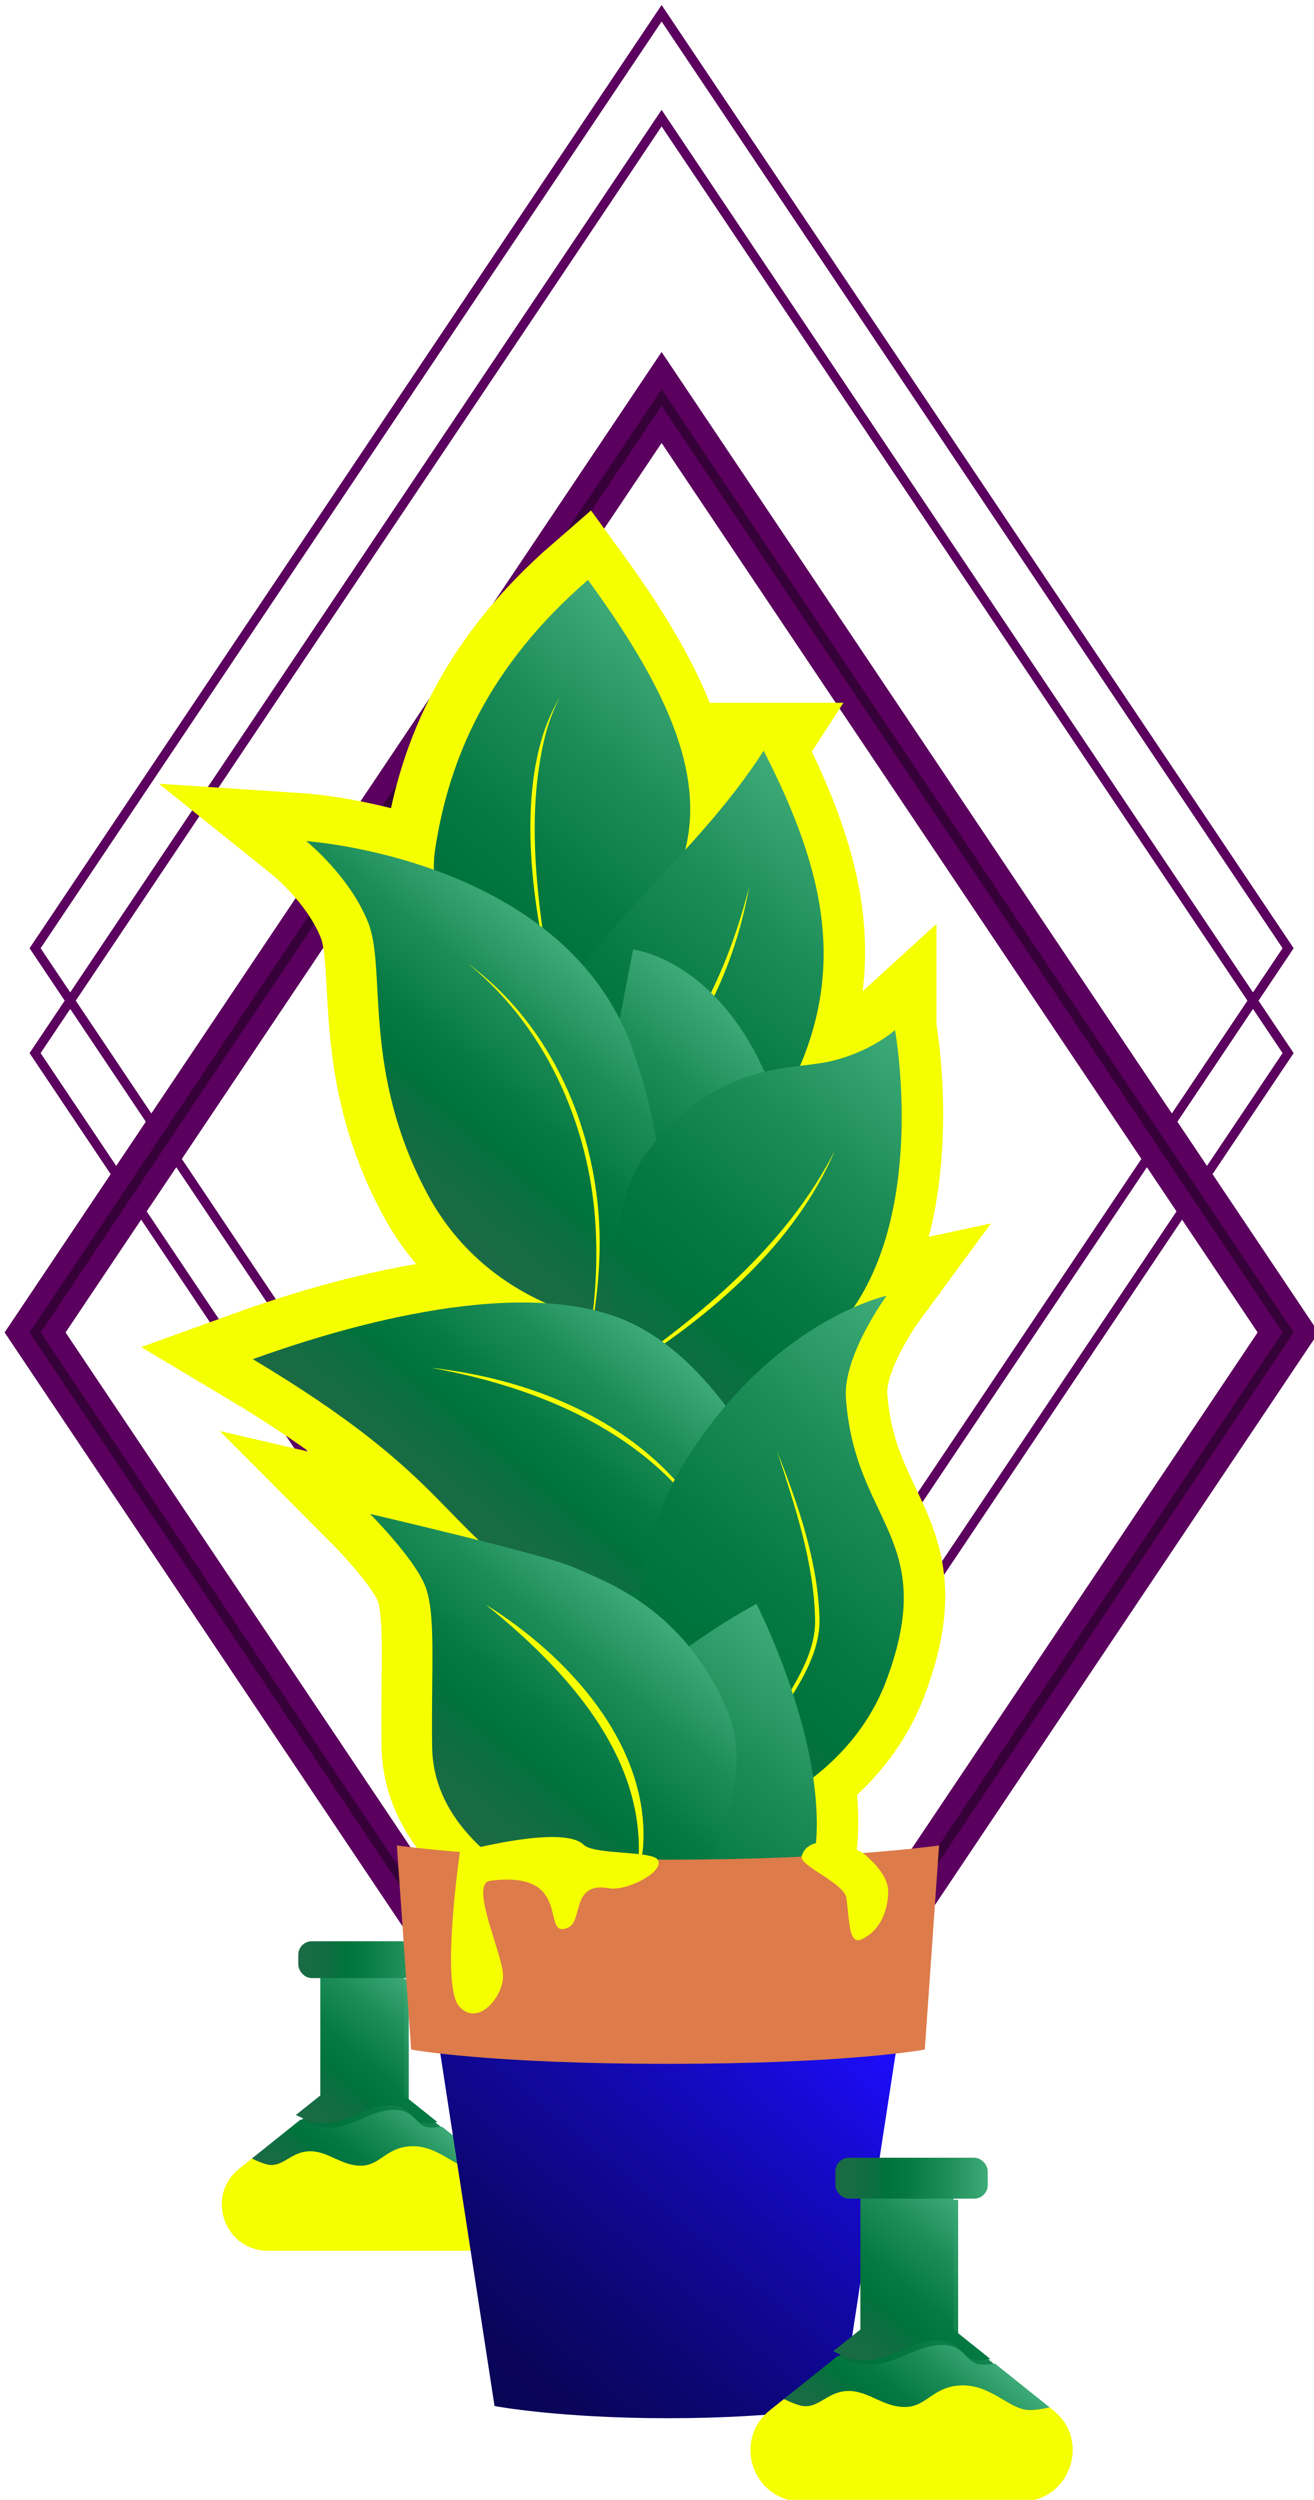 <?xml version="1.0" encoding="UTF-8"?>
<svg id="export" xmlns="http://www.w3.org/2000/svg" xmlns:xlink="http://www.w3.org/1999/xlink" viewBox="0 0 285.414 542.729">
  <defs>
    <style>
      .cls-1 {
        fill: url(#linear-gradient-16);
        filter: url(#drop-shadow-19);
      }

      .cls-2 {
        fill: url(#linear-gradient-2);
      }

      .cls-3 {
        fill: #fff;
      }

      .cls-4 {
        fill: url(#linear-gradient-17);
      }

      .cls-5 {
        filter: url(#drop-shadow-22);
      }

      .cls-5, .cls-6, .cls-7, .cls-8, .cls-9, .cls-10 {
        fill: #f6ff00;
      }

      .cls-6 {
        filter: url(#drop-shadow-18);
      }

      .cls-11 {
        fill: url(#linear-gradient-12);
        filter: url(#drop-shadow-12);
      }

      .cls-12 {
        fill: url(#linear-gradient-6);
      }

      .cls-13 {
        fill: url(#linear-gradient);
        filter: url(#drop-shadow-2);
      }

      .cls-7 {
        stroke: #f6ff00;
        stroke-linecap: round;
        stroke-miterlimit: 10;
        stroke-width: 20px;
      }

      .cls-14 {
        filter: url(#drop-shadow-1);
      }

      .cls-15 {
        fill: url(#linear-gradient-9);
        filter: url(#drop-shadow-9);
      }

      .cls-16 {
        fill: url(#linear-gradient-8);
        filter: url(#drop-shadow-8);
      }

      .cls-17 {
        fill: url(#linear-gradient-10);
        filter: url(#drop-shadow-10);
      }

      .cls-18 {
        fill: url(#linear-gradient-13);
        filter: url(#drop-shadow-13);
      }

      .cls-19 {
        fill: #360038;
      }

      .cls-20 {
        fill: #dd7b4a;
        filter: url(#drop-shadow-16);
      }

      .cls-21 {
        fill: #5b005e;
      }

      .cls-22 {
        fill: url(#linear-gradient-3);
        filter: url(#drop-shadow-3);
      }

      .cls-23 {
        fill: url(#linear-gradient-18);
        filter: url(#drop-shadow-20);
      }

      .cls-24 {
        fill: url(#linear-gradient-15);
        filter: url(#drop-shadow-15);
      }

      .cls-25 {
        fill: url(#linear-gradient-5);
        filter: url(#drop-shadow-6);
      }

      .cls-8 {
        filter: url(#drop-shadow-5);
      }

      .cls-26 {
        fill: url(#linear-gradient-11);
        filter: url(#drop-shadow-11);
      }

      .cls-27 {
        mask: url(#mask);
      }

      .cls-28 {
        fill: url(#linear-gradient-14);
        filter: url(#drop-shadow-14);
      }

      .cls-29 {
        fill: url(#linear-gradient-4);
        filter: url(#drop-shadow-4);
      }

      .cls-10 {
        filter: url(#drop-shadow-17);
      }

      .cls-30 {
        fill: url(#linear-gradient-19);
        filter: url(#drop-shadow-21);
      }

      .cls-31 {
        fill: url(#linear-gradient-7);
        filter: url(#drop-shadow-7);
      }
    </style>
    <filter id="drop-shadow-1" filterUnits="userSpaceOnUse">
      <feOffset dx="1" dy="1"/>
      <feGaussianBlur result="blur" stdDeviation="1"/>
      <feFlood flood-color="#000" flood-opacity=".4"/>
      <feComposite in2="blur" operator="in"/>
      <feComposite in="SourceGraphic"/>
    </filter>
    <linearGradient id="linear-gradient" x1="64.373" y1="476.785" x2="97.74" y2="437.021" gradientUnits="userSpaceOnUse">
      <stop offset="0" stop-color="#1b6b45"/>
      <stop offset=".128" stop-color="#166c43"/>
      <stop offset=".26" stop-color="#0a6f3f"/>
      <stop offset=".334" stop-color="#00733c"/>
      <stop offset=".489" stop-color="#077a43"/>
      <stop offset=".73" stop-color="#1d8d58"/>
      <stop offset="1" stop-color="#3eab78"/>
    </linearGradient>
    <filter id="drop-shadow-2" filterUnits="userSpaceOnUse">
      <feOffset dx="1" dy="1"/>
      <feGaussianBlur result="blur-2" stdDeviation="1"/>
      <feFlood flood-color="#000" flood-opacity=".4"/>
      <feComposite in2="blur-2" operator="in"/>
      <feComposite in="SourceGraphic"/>
    </filter>
    <linearGradient id="linear-gradient-2" x1="67.66" y1="461.999" x2="92.499" y2="432.397" xlink:href="#linear-gradient"/>
    <linearGradient id="linear-gradient-3" x1="69.362" y1="480.745" x2="90.035" y2="456.108" xlink:href="#linear-gradient"/>
    <filter id="drop-shadow-3" filterUnits="userSpaceOnUse">
      <feOffset dx="1" dy="1"/>
      <feGaussianBlur result="blur-3" stdDeviation="1"/>
      <feFlood flood-color="#000" flood-opacity=".4"/>
      <feComposite in2="blur-3" operator="in"/>
      <feComposite in="SourceGraphic"/>
    </filter>
    <linearGradient id="linear-gradient-4" x1="63.786" y1="424.441" x2="93.573" y2="424.441" xlink:href="#linear-gradient"/>
    <filter id="drop-shadow-4" filterUnits="userSpaceOnUse">
      <feOffset dx="1" dy="1"/>
      <feGaussianBlur result="blur-4" stdDeviation="1"/>
      <feFlood flood-color="#000" flood-opacity=".4"/>
      <feComposite in2="blur-4" operator="in"/>
      <feComposite in="SourceGraphic"/>
    </filter>
    <filter id="drop-shadow-5" filterUnits="userSpaceOnUse">
      <feOffset dx="1" dy="1"/>
      <feGaussianBlur result="blur-5" stdDeviation="1"/>
      <feFlood flood-color="#000" flood-opacity=".4"/>
      <feComposite in2="blur-5" operator="in"/>
      <feComposite in="SourceGraphic"/>
    </filter>
    <mask id="mask" x="8.805" y="0" width="269.762" height="464.364" maskUnits="userSpaceOnUse">
      <rect class="cls-3" x="8.805" width="269.762" height="404.963"/>
    </mask>
    <linearGradient id="linear-gradient-5" x1="88.381" y1="225.991" x2="153.992" y2="147.798" xlink:href="#linear-gradient"/>
    <filter id="drop-shadow-6" filterUnits="userSpaceOnUse">
      <feOffset dx="1" dy="1"/>
      <feGaussianBlur result="blur-6" stdDeviation="1"/>
      <feFlood flood-color="#000" flood-opacity=".4"/>
      <feComposite in2="blur-6" operator="in"/>
      <feComposite in="SourceGraphic"/>
    </filter>
    <linearGradient id="linear-gradient-6" x1="117.394" y1="329.991" x2="170.789" y2="329.991" xlink:href="#linear-gradient"/>
    <linearGradient id="linear-gradient-7" x1="115.666" y1="261.556" x2="185.028" y2="178.894" xlink:href="#linear-gradient"/>
    <filter id="drop-shadow-7" filterUnits="userSpaceOnUse">
      <feOffset dx="1" dy="1"/>
      <feGaussianBlur result="blur-7" stdDeviation="1"/>
      <feFlood flood-color="#000" flood-opacity=".4"/>
      <feComposite in2="blur-7" operator="in"/>
      <feComposite in="SourceGraphic"/>
    </filter>
    <linearGradient id="linear-gradient-8" x1="130.164" y1="285.59" x2="174.858" y2="232.325" xlink:href="#linear-gradient"/>
    <filter id="drop-shadow-8" filterUnits="userSpaceOnUse">
      <feOffset dx="1" dy="1"/>
      <feGaussianBlur result="blur-8" stdDeviation="1"/>
      <feFlood flood-color="#000" flood-opacity=".4"/>
      <feComposite in2="blur-8" operator="in"/>
      <feComposite in="SourceGraphic"/>
    </filter>
    <linearGradient id="linear-gradient-9" x1="82.586" y1="255.429" x2="123.881" y2="206.216" gradientUnits="userSpaceOnUse">
      <stop offset="0" stop-color="#1b6b45"/>
      <stop offset=".128" stop-color="#166c43"/>
      <stop offset=".26" stop-color="#0a6f3f"/>
      <stop offset=".334" stop-color="#00733c"/>
      <stop offset=".489" stop-color="#077a43"/>
      <stop offset=".73" stop-color="#1d8d58"/>
      <stop offset="1" stop-color="#3eab78"/>
    </linearGradient>
    <filter id="drop-shadow-9" filterUnits="userSpaceOnUse">
      <feOffset dx="1" dy="1"/>
      <feGaussianBlur result="blur-9" stdDeviation="1"/>
      <feFlood flood-color="#000" flood-opacity=".4"/>
      <feComposite in2="blur-9" operator="in"/>
      <feComposite in="SourceGraphic"/>
    </filter>
    <linearGradient id="linear-gradient-10" x1="125.586" y1="309.602" x2="196.437" y2="225.165" xlink:href="#linear-gradient"/>
    <filter id="drop-shadow-10" filterUnits="userSpaceOnUse">
      <feOffset dx="1" dy="1"/>
      <feGaussianBlur result="blur-10" stdDeviation="1"/>
      <feFlood flood-color="#000" flood-opacity=".4"/>
      <feComposite in2="blur-10" operator="in"/>
      <feComposite in="SourceGraphic"/>
    </filter>
    <linearGradient id="linear-gradient-11" x1="97.538" y1="330.678" x2="136.247" y2="284.546" xlink:href="#linear-gradient"/>
    <filter id="drop-shadow-11" filterUnits="userSpaceOnUse">
      <feOffset dx="1" dy="1"/>
      <feGaussianBlur result="blur-11" stdDeviation="1"/>
      <feFlood flood-color="#000" flood-opacity=".4"/>
      <feComposite in2="blur-11" operator="in"/>
      <feComposite in="SourceGraphic"/>
    </filter>
    <linearGradient id="linear-gradient-12" x1="128.781" y1="389.981" x2="208.728" y2="294.704" xlink:href="#linear-gradient"/>
    <filter id="drop-shadow-12" filterUnits="userSpaceOnUse">
      <feOffset dx="1" dy="1"/>
      <feGaussianBlur result="blur-12" stdDeviation="1"/>
      <feFlood flood-color="#000" flood-opacity=".4"/>
      <feComposite in2="blur-12" operator="in"/>
      <feComposite in="SourceGraphic"/>
    </filter>
    <linearGradient id="linear-gradient-13" x1="114.893" y1="437.128" x2="179.179" y2="360.515" xlink:href="#linear-gradient"/>
    <filter id="drop-shadow-13" filterUnits="userSpaceOnUse">
      <feOffset dx="1" dy="1"/>
      <feGaussianBlur result="blur-13" stdDeviation="1"/>
      <feFlood flood-color="#000" flood-opacity=".4"/>
      <feComposite in2="blur-13" operator="in"/>
      <feComposite in="SourceGraphic"/>
    </filter>
    <linearGradient id="linear-gradient-14" x1="94.676" y1="392.766" x2="135.436" y2="344.19" xlink:href="#linear-gradient"/>
    <filter id="drop-shadow-14" filterUnits="userSpaceOnUse">
      <feOffset dx="1" dy="1"/>
      <feGaussianBlur result="blur-14" stdDeviation="1"/>
      <feFlood flood-color="#000" flood-opacity=".4"/>
      <feComposite in2="blur-14" operator="in"/>
      <feComposite in="SourceGraphic"/>
    </filter>
    <linearGradient id="linear-gradient-15" x1="105.977" y1="520.974" x2="180.137" y2="432.594" gradientUnits="userSpaceOnUse">
      <stop offset="0" stop-color="#090554"/>
      <stop offset=".114" stop-color="#0a055c"/>
      <stop offset=".3" stop-color="#0c0675"/>
      <stop offset=".534" stop-color="#11089d"/>
      <stop offset=".805" stop-color="#170ad3"/>
      <stop offset="1" stop-color="#1d0dff"/>
    </linearGradient>
    <filter id="drop-shadow-15" filterUnits="userSpaceOnUse">
      <feOffset dx="1" dy="1"/>
      <feGaussianBlur result="blur-15" stdDeviation="1"/>
      <feFlood flood-color="#000" flood-opacity=".4"/>
      <feComposite in2="blur-15" operator="in"/>
      <feComposite in="SourceGraphic"/>
    </filter>
    <filter id="drop-shadow-16" filterUnits="userSpaceOnUse">
      <feOffset dx="1" dy="1"/>
      <feGaussianBlur result="blur-16" stdDeviation="1"/>
      <feFlood flood-color="#000" flood-opacity=".4"/>
      <feComposite in2="blur-16" operator="in"/>
      <feComposite in="SourceGraphic"/>
    </filter>
    <filter id="drop-shadow-17" filterUnits="userSpaceOnUse">
      <feOffset dx="1" dy="1"/>
      <feGaussianBlur result="blur-17" stdDeviation="1"/>
      <feFlood flood-color="#000" flood-opacity=".4"/>
      <feComposite in2="blur-17" operator="in"/>
      <feComposite in="SourceGraphic"/>
    </filter>
    <filter id="drop-shadow-18" filterUnits="userSpaceOnUse">
      <feOffset dx="1" dy="1"/>
      <feGaussianBlur result="blur-18" stdDeviation="1"/>
      <feFlood flood-color="#000" flood-opacity=".4"/>
      <feComposite in2="blur-18" operator="in"/>
      <feComposite in="SourceGraphic"/>
    </filter>
    <linearGradient id="linear-gradient-16" x1="181.113" y1="530.016" x2="218.173" y2="485.849" xlink:href="#linear-gradient"/>
    <filter id="drop-shadow-19" filterUnits="userSpaceOnUse">
      <feOffset dx="1" dy="1"/>
      <feGaussianBlur result="blur-19" stdDeviation="1"/>
      <feFlood flood-color="#000" flood-opacity=".4"/>
      <feComposite in2="blur-19" operator="in"/>
      <feComposite in="SourceGraphic"/>
    </filter>
    <linearGradient id="linear-gradient-17" x1="184.764" y1="513.593" x2="212.352" y2="480.714" xlink:href="#linear-gradient"/>
    <linearGradient id="linear-gradient-18" x1="186.654" y1="534.413" x2="209.615" y2="507.049" xlink:href="#linear-gradient"/>
    <filter id="drop-shadow-20" filterUnits="userSpaceOnUse">
      <feOffset dx="1" dy="1"/>
      <feGaussianBlur result="blur-20" stdDeviation="1"/>
      <feFlood flood-color="#000" flood-opacity=".4"/>
      <feComposite in2="blur-20" operator="in"/>
      <feComposite in="SourceGraphic"/>
    </filter>
    <linearGradient id="linear-gradient-19" x1="180.46" y1="471.878" x2="213.545" y2="471.878" xlink:href="#linear-gradient"/>
    <filter id="drop-shadow-21" filterUnits="userSpaceOnUse">
      <feOffset dx="1" dy="1"/>
      <feGaussianBlur result="blur-21" stdDeviation="1"/>
      <feFlood flood-color="#000" flood-opacity=".4"/>
      <feComposite in2="blur-21" operator="in"/>
      <feComposite in="SourceGraphic"/>
    </filter>
    <filter id="drop-shadow-22" filterUnits="userSpaceOnUse">
      <feOffset dx="1" dy="1"/>
      <feGaussianBlur result="blur-22" stdDeviation="1"/>
      <feFlood flood-color="#000" flood-opacity=".4"/>
      <feComposite in2="blur-22" operator="in"/>
      <feComposite in="SourceGraphic"/>
    </filter>
  </defs>
  <g id="decor_front" class="cls-14">
    <path class="cls-21" d="m142.707,409.633l-.831-1.239L5.418,204.859,142.707.084l137.289,204.775-137.289,204.774ZM7.826,204.859l134.881,201.183,134.881-201.183L142.707,3.676,7.826,204.859Z"/>
    <path class="cls-21" d="m142.707,501.125L0,288.27,142.707,75.415l142.707,212.855-142.707,212.855ZM13.244,288.27l129.463,193.102,129.463-193.102L142.707,95.168,13.244,288.27Z"/>
    <path class="cls-21" d="m142.707,432.399l-.831-1.239L5.418,227.625,142.707,22.85l137.289,204.775-137.289,204.774ZM7.826,227.625l134.881,201.183,134.881-201.183L142.707,26.441,7.826,227.625Z"/>
    <path class="cls-19" d="m142.707,493.044L5.418,288.27,142.707,83.496l137.289,204.774-137.289,204.774ZM7.826,288.27l134.881,201.183,134.881-201.183L142.707,87.087,7.826,288.27Z"/>
  </g>
  <g id="flask_back">
    <path class="cls-13" d="m95.001,460.92l-7.216-5.773v-26.479h-18.213v26.479l-5.298,4.238-10.565,8.452c1.625.776,3.103,1.35,4.012,1.398,3.064.16,4.702-2.97,8.66-2.97,3.957,0,6.702,3.13,11,3.13,4.298,0,5.574-4.231,11.319-4.231s9.191,4.793,13.021,4.82c1.192.008,2.596-.211,3.965-.516l-10.686-8.549Z"/>
    <path class="cls-2" d="m84.594,457.044c4.979,0,4.447,3.851,8.021,3.851.743,0,1.56-.08,2.386-.202l-7.216-5.773v-26.479h-18.213v26.479l-5.298,4.238c1.647.747,3.185,1.737,6.298,1.737,5,0,9.043-3.851,14.021-3.851Z"/>
    <path class="cls-22" d="m66.382,466.038c3.957,0,6.702,3.13,11,3.13,4.298,0,5.574-4.231,11.319-4.231,5.745,0,9.191,4.793,13.021,4.82,1.192.008,2.596-.211,3.965-.516l-10.686-8.549c-.826.122-1.643.202-2.386.202-3.574,0-3.043-3.851-8.021-3.851-4.979,0-9.021,3.851-14.021,3.851-3.113,0-4.651-.99-6.298-1.737l-10.566,8.452c1.625.776,3.103,1.35,4.012,1.398,3.064.16,4.702-2.97,8.66-2.97Z"/>
    <rect class="cls-29" x="63.786" y="420.441" width="29.787" height="8" rx="2.936" ry="2.936"/>
    <path class="cls-8" d="m106.419,469.826l-.731-.585c-1.369.305-2.773.524-3.966.516-3.83-.027-7.277-4.82-13.021-4.82s-7.021,4.231-11.319,4.231-7.043-3.13-11-3.13c-3.958,0-5.596,3.13-8.66,2.97-.909-.047-2.388-.621-4.012-1.398l-2.769,2.216c-7.381,5.905-3.206,17.809,6.247,17.809h42.984c9.453,0,13.628-11.904,6.247-17.809Z"/>
  </g>
  <g class="cls-27">
    <g id="plant">
      <g id="yellow_leaves">
        <path class="cls-7" d="m126.706,125.498c-21.433,18.589-30.198,38.476-33.233,58.795-3.034,20.319,23.331,66.144,23.331,66.144,0,0,26.644-49.284,30.987-66.144,4.343-16.86-4.025-35.45-21.085-58.795Z"/>
        <polygon class="cls-7" points="132.82 291.888 117.394 340.571 142.707 369.286 170.789 330.587 132.82 291.888"/>
        <path class="cls-7" d="m164.874,162.579c-15.507,24.118-38.137,38.932-45.68,58.872-7.542,19.941,11.055,52.938,11.055,52.938,0,0,29.53-17.739,40.042-38.097,12.955-25.09,8.187-47.204-5.418-73.713Z"/>
        <path class="cls-7" d="m165.909,234.227c20.122,48.53,5.27,75.964,5.27,75.964l-48.902-30.623,14.23-73.828s18.408,1.972,29.402,28.487Z"/>
        <path class="cls-7" d="m65.529,182.204s9.527,7.644,13.497,17.826c3.97,10.182-1.492,32.149,12.85,58.845,14.342,26.696,43.418,28.482,43.418,28.482,0,0,15.767-17.482,1.311-59.454-14.456-41.972-71.076-45.699-71.076-45.699Z"/>
        <path class="cls-7" d="m193.407,223.219s6.939,37.906-9.498,60.986c-16.437,23.08-46.294,36.087-46.294,36.087,0,0-13.391-51.175,2.138-70.814,15.529-19.638,30.392-17.442,39.358-19.424,8.967-1.982,14.296-6.835,14.296-6.835Z"/>
        <path class="cls-7" d="m53.913,294.669c42.923,25.603,41.021,36.463,60.914,48.1,19.893,11.636,56.623-10.984,56.623-10.984,0,0-13.047-35.921-37.175-45.761-24.128-9.84-63.705,2.625-80.362,8.645Z"/>
        <path class="cls-7" d="m140.286,400.231s39.825-5.114,51.292-35.951c11.467-30.837-6.973-33.937-8.833-61.21-.633-9.288,8.833-22.16,8.833-22.16,0,0-25.259,5.424-44.319,36.881-19.06,31.457-6.973,82.44-6.973,82.44Z"/>
        <path class="cls-7" d="m163.317,347.802s18.062,35.246,11.766,58.799c-6.296,23.553-44.318,44.441-44.318,44.441,0,0-17.404-27.922-12.5-55.162,4.905-27.24,45.051-48.078,45.051-48.078Z"/>
        <path class="cls-7" d="m142.61,419.547s-49.278-10.537-49.743-40.6c-.259-16.737.967-29.378-1.667-35.422-2.634-6.044-11.814-15.251-11.814-15.251,0,0,38.171,8.856,44.319,11.622,6.961,3.131,23.399,8.678,33.007,30.373,9.608,21.695-14.102,49.278-14.102,49.278Z"/>
      </g>
      <g id="green_leaves">
        <g id="leaf">
          <path class="cls-25" d="m126.706,124.902c-21.433,18.589-30.198,38.476-33.233,58.795-3.034,20.319,23.331,66.144,23.331,66.144,0,0,26.644-49.284,30.987-66.144,4.343-16.86-4.025-35.45-21.085-58.795Z"/>
          <path class="cls-9" d="m121.627,151.384c-3.01,5.483-4.139,11.761-4.911,17.898-1.247,11.045-.289,22.543,1.282,33.525.397,2.466.827,4.928,1.196,7.407-.584-2.432-1.108-4.881-1.664-7.326-2.935-15.468-4.486-37.637,4.097-51.504h0Z"/>
        </g>
        <polygon id="leafleaf" class="cls-12" points="132.82 291.291 117.394 339.974 142.707 368.69 170.789 329.991 132.82 291.291"/>
        <g id="leaf-2" data-name="leaf">
          <path class="cls-31" d="m164.874,161.983c-15.507,24.118-38.137,38.932-45.68,58.872-7.542,19.941,11.055,52.938,11.055,52.938,0,0,29.53-17.739,40.042-38.097,12.955-25.09,8.187-47.204-5.418-73.713Z"/>
          <path class="cls-9" d="m162.745,192.414c-3.469,19.705-13.379,39.087-29.561,51.263-0-0,2.774-2.555,2.774-2.555l1.39-1.267,1.282-1.378c12.167-12.641,19.917-29.149,24.115-46.064h0Z"/>
        </g>
        <path id="leaf-3" data-name="leaf" class="cls-16" d="m165.909,233.631c20.122,48.53,5.27,75.964,5.27,75.964l-48.902-30.623,14.23-73.828s18.408,1.972,29.402,28.487Z"/>
        <g id="leaf-4" data-name="leaf">
          <path class="cls-15" d="m65.529,181.608s9.527,7.644,13.497,17.826c3.97,10.182-1.492,32.149,12.85,58.845,14.342,26.696,43.418,28.482,43.418,28.482,0,0,15.767-17.482,1.311-59.454-14.456-41.972-71.076-45.699-71.076-45.699Z"/>
          <path class="cls-9" d="m101.7,209.246c19.302,14.165,29.042,38.79,28.537,62.334-.107,4.707-.539,9.496-1.279,14.138-.313,1.866-.695,3.72-1.054,5.574,1.218-7.46,1.822-15.013,1.566-22.538-.583-22.461-10.13-45.193-27.769-59.508h0Z"/>
        </g>
        <g id="leaf-5" data-name="leaf">
          <path class="cls-17" d="m193.407,222.623s6.939,37.906-9.498,60.986c-16.437,23.08-46.294,36.087-46.294,36.087,0,0-13.391-51.175,2.138-70.814,15.529-19.638,30.392-17.442,39.358-19.424,8.967-1.982,14.296-6.835,14.296-6.835Z"/>
          <path class="cls-9" d="m181.313,249.84c-8.405,19.802-26.507,35.547-44.412,46.779-0-0-3.718,2.267-3.718,2.267,18.853-13.081,37.507-28.268,48.13-49.046h0Z"/>
        </g>
        <g id="leaf-6" data-name="leaf">
          <path class="cls-26" d="m53.913,294.073c42.923,25.603,41.021,36.463,60.914,48.1,19.893,11.636,56.623-10.984,56.623-10.984,0,0-13.047-35.921-37.175-45.761-24.128-9.84-63.705,2.625-80.362,8.645Z"/>
          <path class="cls-9" d="m93.642,296.949c20.69,2.277,42.141,10.606,55.444,27.22,1.85,2.386,3.458,4.946,4.868,7.597-12.856-20.725-37.187-30.673-60.312-34.817h0Z"/>
        </g>
        <g id="leaf-7" data-name="leaf">
          <path class="cls-11" d="m140.286,399.634s39.825-5.114,51.292-35.951c11.467-30.837-6.973-33.937-8.833-61.21-.633-9.288,8.833-22.16,8.833-22.16,0,0-25.259,5.424-44.319,36.881-19.06,31.457-6.973,82.44-6.973,82.44Z"/>
          <path class="cls-9" d="m168.824,315.138c4.617,11.731,8.93,24.022,9.191,36.76-.045,6.468-3.513,12.362-6.885,17.665-3.503,5.299-7.495,10.249-11.866,14.825,4.069-4.826,7.901-9.872,11.247-15.221,3.15-5.306,6.56-10.935,6.54-17.288-.19-12.57-4.378-24.857-8.227-36.741h0Z"/>
        </g>
        <path id="leaf-8" data-name="leaf" class="cls-18" d="m163.317,347.205s18.062,35.246,11.766,58.799c-6.296,23.553-44.318,44.441-44.318,44.441,0,0-17.404-27.922-12.5-55.162,4.905-27.24,45.051-48.078,45.051-48.078Z"/>
        <g id="leaf-9" data-name="leaf">
          <path class="cls-28" d="m142.61,418.95s-49.278-10.537-49.743-40.6c-.259-16.737.967-29.378-1.667-35.422-2.634-6.044-11.814-15.251-11.814-15.251,0,0,38.171,8.856,44.319,11.622,6.961,3.131,23.399,8.678,33.007,30.373,9.608,21.695-14.102,49.278-14.102,49.278Z"/>
          <path class="cls-9" d="m105.522,348.366c17.64,10.934,35.477,30.187,34.192,52.294-.276,3.114-.93,6.17-1.94,9.087.587-3.034,1.038-6.067.991-9.121-.391-21.768-17.259-39.332-33.243-52.26h0Z"/>
        </g>
      </g>
    </g>
  </g>
  <g id="planter">
    <path class="cls-24" d="m181.764,521.345s-13.894,2.643-37.673,2.643-37.673-2.643-37.673-2.643l-11.915-77.389h99.176l-11.915,77.389Z"/>
    <path class="cls-20" d="m202.977,399.634s-20.929,3.099-58.886,3.099-58.886-3.099-58.886-3.099l3.099,44.322s16.592,3.099,55.786,3.099,55.786-3.099,55.786-3.099l3.099-44.322Z"/>
    <path class="cls-10" d="m98.898,401.063s-4.228,28.924-.179,33.498c4.049,4.574,9.556-1.973,9.556-6.611s-7.432-20.022-2.808-20.633c18.513-2.445,10.683,12.901,16.931,10.151,3.342-1.471.561-10.043,8.928-8.533,3.812.688,12.204-3.636,10.527-6.205-1.272-1.948-13.91-1.059-16.07-3.224-4.552-4.561-26.885,1.557-26.885,1.557Z"/>
    <path class="cls-6" d="m186.224,419.988c4.649-2.249,5.698-7.348,5.698-10.347s-2.566-5.84-4.956-7.923c-2.39-2.083-12.211-5.218-13.832.228-.639,2.149,9.294,5.76,9.734,9.208.675,5.291.541,10.196,3.356,8.834Z"/>
  </g>
  <g id="flask_front">
    <path class="cls-1" d="m215.131,512.394l-8.014-6.412v-29.41h-20.229v29.41l-5.884,4.707-11.735,9.388c1.804.862,3.447,1.5,4.456,1.552,3.403.177,5.223-3.299,9.618-3.299,4.395,0,7.444,3.476,12.218,3.476,4.774,0,6.191-4.699,12.572-4.699s10.209,5.324,14.463,5.353c1.324.009,2.884-.234,4.404-.573l-11.869-9.495Z"/>
    <path class="cls-4" d="m203.572,508.089c5.53,0,4.939,4.277,8.909,4.277.825,0,1.732-.089,2.65-.225l-8.014-6.411v-29.41h-20.229v29.41l-5.884,4.707c1.829.83,3.537,1.929,6.995,1.929,5.553,0,10.043-4.277,15.573-4.277Z"/>
    <path class="cls-23" d="m183.344,518.079c4.395,0,7.444,3.476,12.218,3.476,4.774,0,6.191-4.699,12.572-4.699,6.38,0,10.209,5.323,14.463,5.353,1.324.009,2.884-.234,4.404-.573l-11.869-9.495c-.918.136-1.824.225-2.65.225-3.97,0-3.379-4.277-8.909-4.277-5.53,0-10.02,4.277-15.573,4.277-3.458,0-5.166-1.099-6.995-1.929l-11.735,9.388c1.804.862,3.447,1.5,4.456,1.552,3.403.177,5.223-3.299,9.618-3.299Z"/>
    <rect class="cls-30" x="180.46" y="467.435" width="33.084" height="8.886" rx="2.936" ry="2.936"/>
    <path class="cls-5" d="m227.812,522.287l-.812-.65c-1.521.339-3.08.582-4.405.573-4.254-.03-8.082-5.353-14.463-5.353s-7.798,4.699-12.572,4.699-7.822-3.476-12.218-3.476c-4.396,0-6.215,3.476-9.618,3.299-1.01-.052-2.652-.69-4.456-1.552l-3.076,2.461c-8.199,6.559-3.561,19.78,6.938,19.78h47.742c10.499,0,15.137-13.221,6.938-19.78Z"/>
  </g>
</svg>